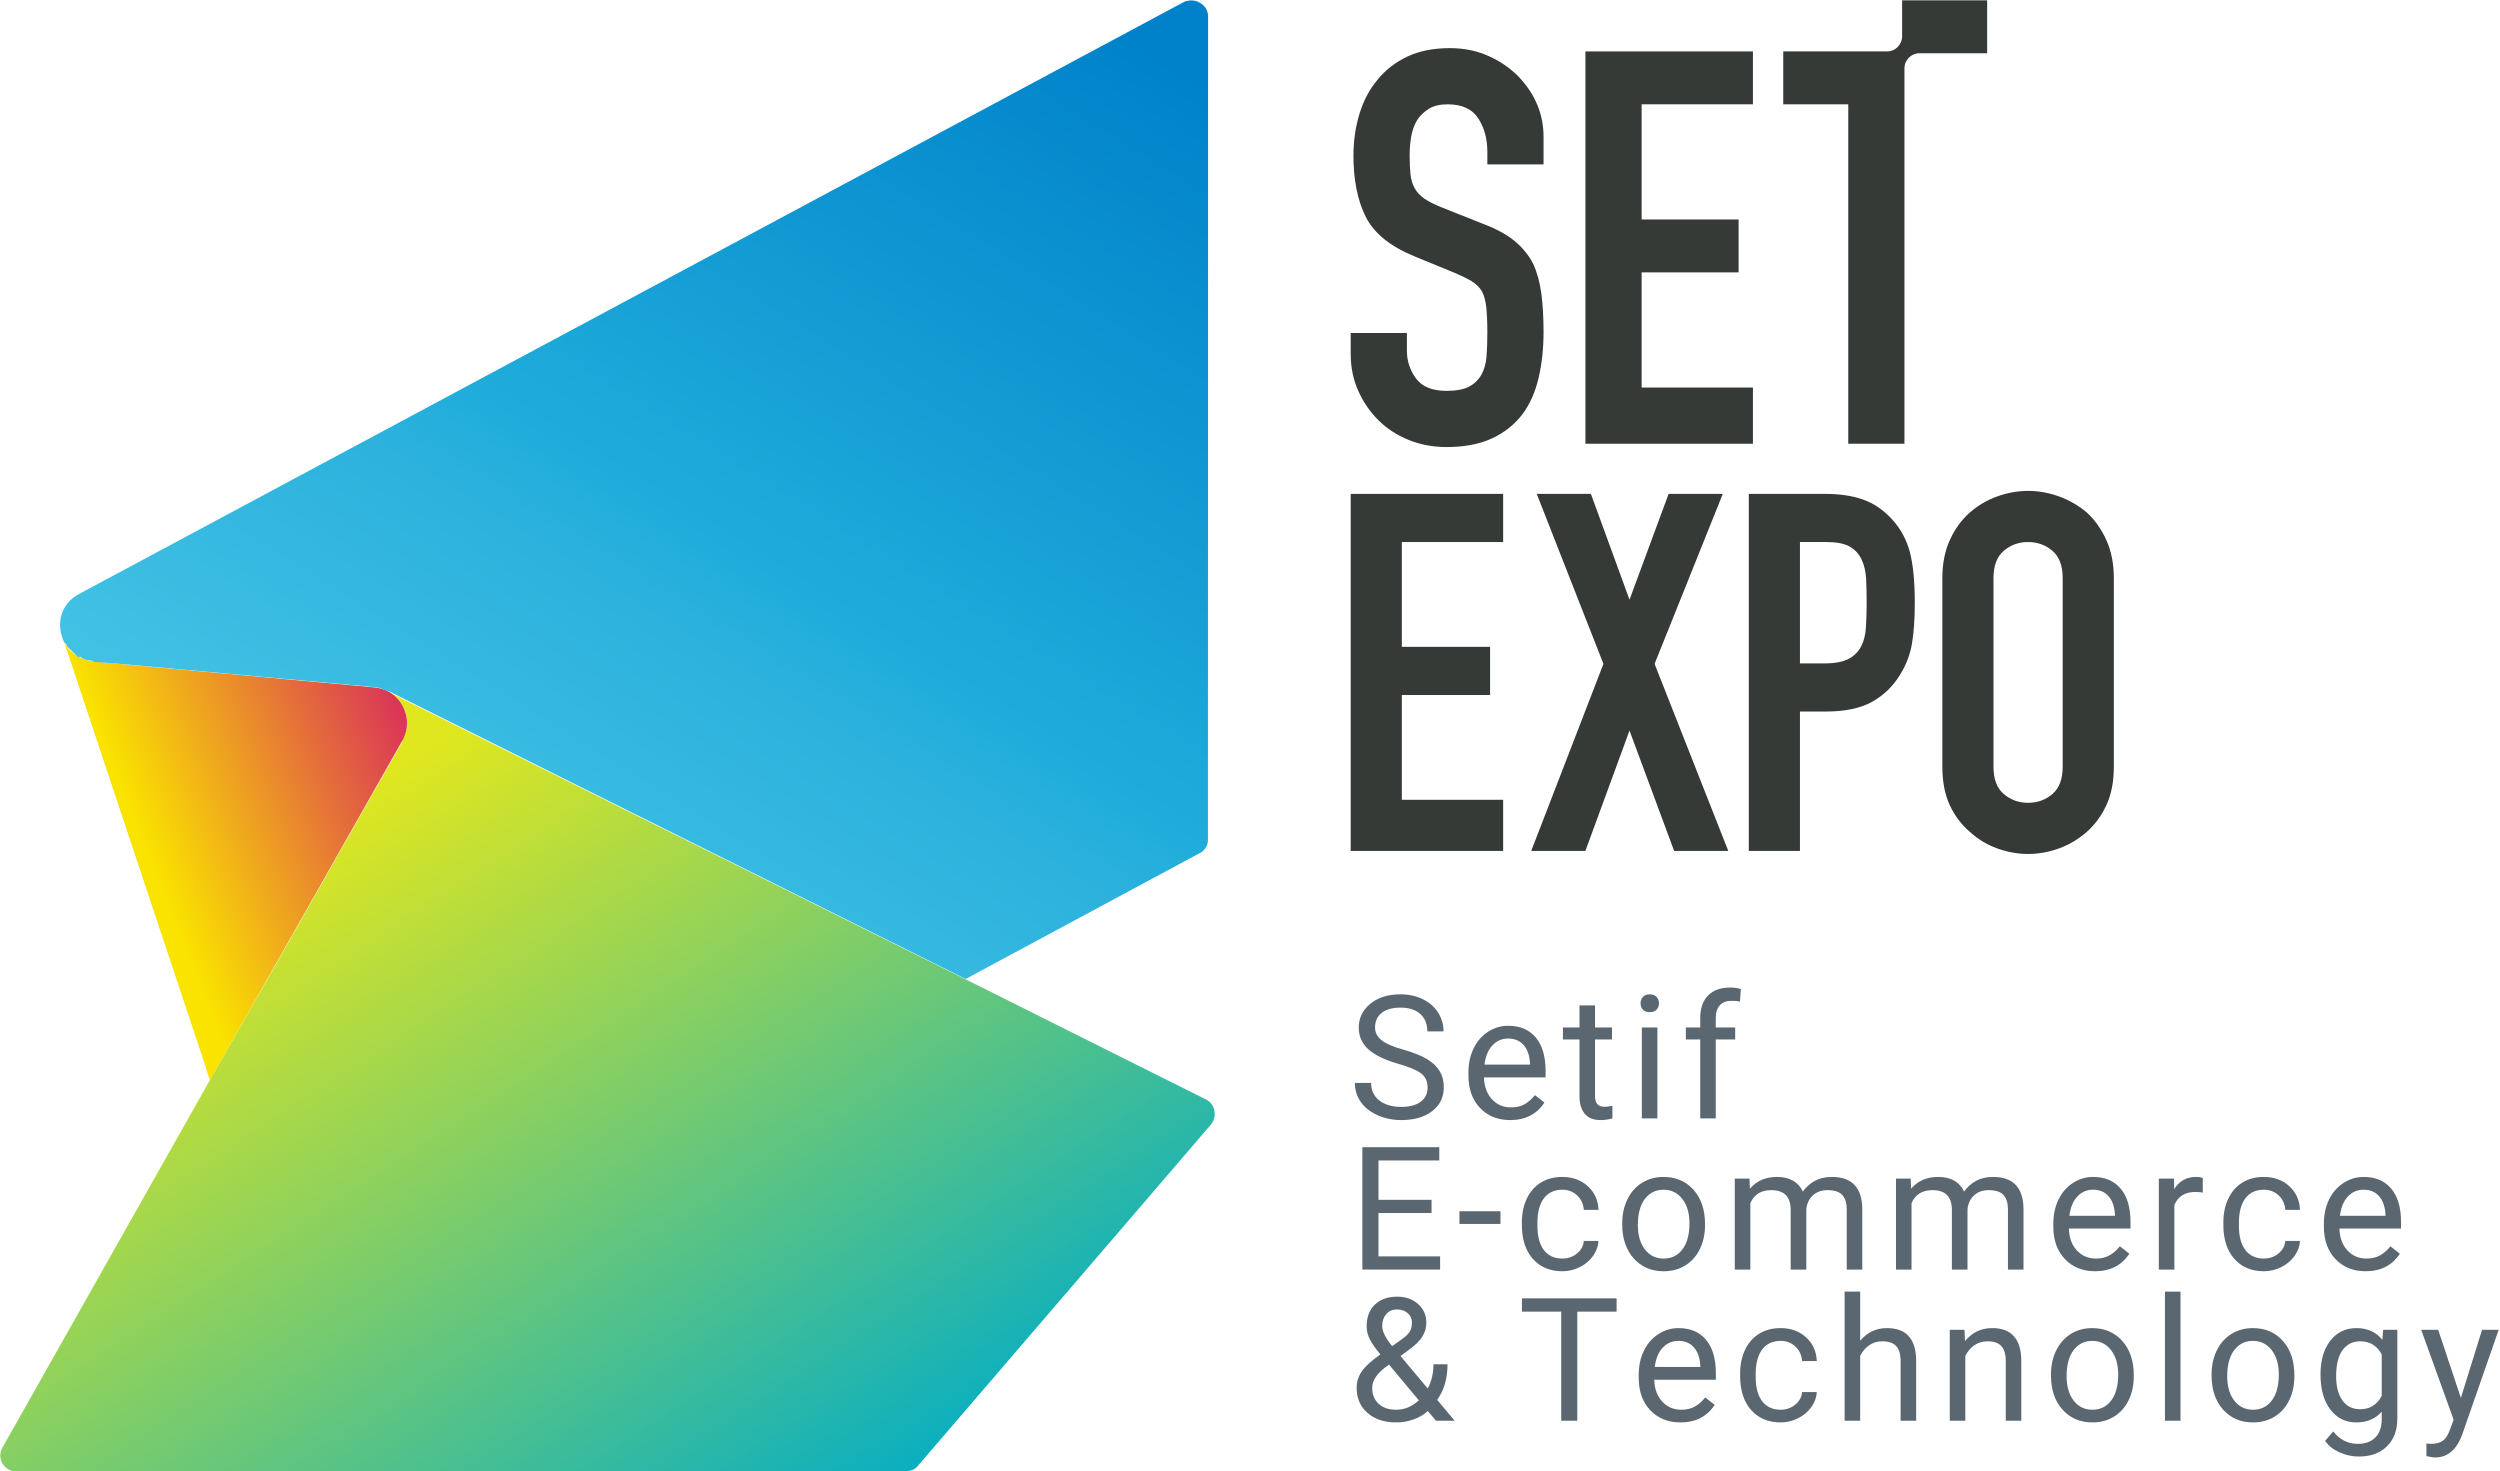 <svg xmlns="http://www.w3.org/2000/svg" xmlns:xlink="http://www.w3.org/1999/xlink" xmlns:serif="http://www.serif.com/" width="100%" height="100%" viewBox="0 0 717 422" xml:space="preserve" style="fill-rule:evenodd;clip-rule:evenodd;stroke-linejoin:round;stroke-miterlimit:2;">    <g id="Main-Logo" serif:id="Main Logo" transform="matrix(4.167,0,0,4.167,-418.77,-1238.44)">        <g transform="matrix(1,0,0,1,194.865,368.195)">            <path d="M0,3.541C0,4.05 0.188,4.452 0.564,4.747C0.94,5.042 1.442,5.19 2.071,5.19C2.657,5.19 3.107,5.07 3.419,4.831C3.732,4.592 3.888,4.266 3.888,3.853C3.888,3.441 3.743,3.122 3.454,2.896C3.165,2.67 2.64,2.448 1.88,2.228C0.927,1.954 0.234,1.617 -0.2,1.218C-0.633,0.819 -0.85,0.326 -0.85,-0.26C-0.85,-0.923 -0.585,-1.472 -0.055,-1.906C0.475,-2.34 1.165,-2.557 2.013,-2.557C2.592,-2.557 3.108,-2.445 3.561,-2.221C4.014,-1.997 4.365,-1.689 4.614,-1.296C4.863,-0.902 4.987,-0.472 4.987,-0.005L3.87,-0.005C3.87,-0.514 3.708,-0.915 3.384,-1.206C3.06,-1.497 2.603,-1.643 2.013,-1.643C1.466,-1.643 1.039,-1.522 0.732,-1.281C0.425,-1.04 0.272,-0.705 0.272,-0.277C0.272,0.066 0.417,0.356 0.709,0.593C1,0.831 1.495,1.048 2.196,1.244C2.895,1.441 3.443,1.658 3.839,1.895C4.234,2.132 4.527,2.409 4.718,2.725C4.909,3.042 5.004,3.414 5.004,3.842C5.004,4.525 4.738,5.071 4.206,5.482C3.674,5.893 2.962,6.098 2.071,6.098C1.493,6.098 0.953,5.987 0.451,5.766C-0.05,5.544 -0.437,5.24 -0.709,4.854C-0.981,4.469 -1.117,4.031 -1.117,3.541L0,3.541Z" style="fill:rgb(91,103,112);fill-rule:nonzero;"></path>        </g>        <g transform="matrix(1,0,0,1,205.804,371.62)">            <path d="M0,-1.145L0,-1.226C-0.031,-1.77 -0.177,-2.191 -0.44,-2.49C-0.702,-2.789 -1.057,-2.939 -1.504,-2.939C-1.936,-2.939 -2.299,-2.781 -2.592,-2.467C-2.885,-2.153 -3.066,-1.712 -3.136,-1.145L0,-1.145ZM-4.241,-0.399L-4.241,-0.595C-4.241,-1.216 -4.122,-1.771 -3.885,-2.259C-3.648,-2.747 -3.316,-3.128 -2.89,-3.404C-2.464,-3.68 -2.002,-3.818 -1.504,-3.818C-0.691,-3.818 -0.058,-3.55 0.393,-3.014C0.845,-2.478 1.07,-1.71 1.07,-0.711L1.07,-0.266L-3.17,-0.266C-3.155,0.351 -2.975,0.85 -2.63,1.23C-2.284,1.61 -1.846,1.8 -1.313,1.8C-0.935,1.8 -0.615,1.723 -0.353,1.568C-0.091,1.414 0.139,1.21 0.335,0.955L0.989,1.464C0.465,2.27 -0.322,2.673 -1.371,2.673C-2.22,2.673 -2.91,2.395 -3.442,1.837C-3.975,1.28 -4.241,0.535 -4.241,-0.399" style="fill:rgb(91,103,112);fill-rule:nonzero;"></path>        </g>        <g transform="matrix(1,0,0,1,208.066,372.777)">            <path d="M0,-4.859L1.14,-4.859L1.14,-6.375L2.21,-6.375L2.21,-4.859L3.379,-4.859L3.379,-4.032L2.21,-4.032L2.21,-0.15C2.21,0.101 2.262,0.289 2.366,0.414C2.47,0.54 2.648,0.602 2.898,0.602C3.022,0.602 3.192,0.579 3.407,0.533L3.407,1.401C3.126,1.478 2.852,1.516 2.586,1.516C2.108,1.516 1.747,1.372 1.504,1.083C1.261,0.793 1.14,0.383 1.14,-0.15L1.14,-4.032L0,-4.032L0,-4.859Z" style="fill:rgb(91,103,112);fill-rule:nonzero;"></path>        </g>        <g transform="matrix(1,0,0,1,0,-102.073)">            <path d="M214.568,476.251L213.498,476.251L213.498,469.991L214.568,469.991L214.568,476.251ZM213.411,468.331C213.411,468.157 213.464,468.011 213.57,467.891C213.676,467.772 213.833,467.712 214.041,467.712C214.249,467.712 214.408,467.772 214.516,467.891C214.624,468.011 214.678,468.157 214.678,468.331C214.678,468.504 214.624,468.649 214.516,468.765C214.408,468.88 214.249,468.938 214.041,468.938C213.833,468.938 213.676,468.88 213.57,468.765C213.464,468.649 213.411,468.504 213.411,468.331" style="fill:rgb(91,103,112);fill-rule:nonzero;"></path>        </g>        <g transform="matrix(1,0,0,1,217.517,371.43)">            <path d="M0,-3.512L0,-4.154C0,-4.825 0.179,-5.344 0.538,-5.71C0.897,-6.077 1.404,-6.26 2.06,-6.26C2.306,-6.26 2.551,-6.227 2.794,-6.162L2.736,-5.294C2.555,-5.329 2.362,-5.346 2.158,-5.346C1.811,-5.346 1.543,-5.245 1.354,-5.042C1.165,-4.84 1.07,-4.549 1.07,-4.171L1.07,-3.512L2.407,-3.512L2.407,-2.685L1.07,-2.685L1.07,2.748L0,2.748L0,-2.685L-0.989,-2.685L-0.989,-3.512L0,-3.512Z" style="fill:rgb(91,103,112);fill-rule:nonzero;"></path>        </g>        <g transform="matrix(1,0,0,1,199.557,384.582)">            <path d="M0,-8.423L0,-7.509L-4.183,-7.509L-4.183,-4.801L-0.532,-4.801L-0.532,-3.893L-4.183,-3.893L-4.183,-0.908L0.058,-0.908L0.058,0L-5.294,0L-5.294,-8.423L0,-8.423Z" style="fill:rgb(91,103,112);fill-rule:nonzero;"></path>        </g>        <g transform="matrix(-1,0,0,1,404.713,-79.881)">            <rect x="200.945" y="460.449" width="2.823" height="0.873" style="fill:rgb(91,103,112);"></rect>        </g>        <g transform="matrix(1,0,0,1,205.242,381.394)">            <path d="M0,0.116L0,-0.063C0,-0.673 0.112,-1.215 0.336,-1.689C0.559,-2.163 0.88,-2.532 1.299,-2.794C1.717,-3.056 2.212,-3.188 2.783,-3.188C3.485,-3.188 4.068,-2.977 4.533,-2.557C4.998,-2.136 5.245,-1.591 5.276,-0.92L4.264,-0.92C4.233,-1.325 4.08,-1.657 3.804,-1.918C3.528,-2.178 3.188,-2.308 2.783,-2.308C2.239,-2.308 1.817,-2.112 1.519,-1.721C1.22,-1.329 1.07,-0.763 1.07,-0.023L1.07,0.18C1.07,0.901 1.219,1.456 1.516,1.846C1.813,2.235 2.237,2.43 2.789,2.43C3.17,2.43 3.504,2.314 3.789,2.083C4.075,1.852 4.233,1.562 4.264,1.215L5.276,1.215C5.257,1.574 5.133,1.915 4.906,2.239C4.678,2.563 4.375,2.822 3.995,3.014C3.615,3.207 3.213,3.304 2.789,3.304C1.936,3.304 1.258,3.019 0.755,2.45C0.252,1.881 0,1.103 0,0.116" style="fill:rgb(91,103,112);fill-rule:nonzero;"></path>        </g>        <g transform="matrix(1,0,0,1,213.225,381.383)">            <path d="M0,0.139C0,0.833 0.161,1.391 0.483,1.811C0.805,2.231 1.236,2.442 1.776,2.442C2.32,2.442 2.752,2.229 3.072,1.802C3.392,1.376 3.552,0.779 3.552,0.012C3.552,-0.675 3.389,-1.231 3.063,-1.657C2.737,-2.083 2.304,-2.297 1.765,-2.297C1.236,-2.297 0.81,-2.086 0.486,-1.666C0.162,-1.246 0,-0.644 0,0.139M-1.076,0.087L-1.076,0.012C-1.076,-0.602 -0.956,-1.153 -0.715,-1.643C-0.474,-2.133 -0.138,-2.511 0.292,-2.777C0.722,-3.043 1.213,-3.176 1.765,-3.176C2.617,-3.176 3.306,-2.881 3.833,-2.291C4.359,-1.701 4.622,-0.916 4.622,0.064L4.622,0.139C4.622,0.748 4.506,1.295 4.272,1.779C4.039,2.263 3.705,2.64 3.272,2.91C2.838,3.18 2.339,3.315 1.776,3.315C0.928,3.315 0.24,3.02 -0.286,2.43C-0.813,1.84 -1.076,1.059 -1.076,0.087" style="fill:rgb(91,103,112);fill-rule:nonzero;"></path>        </g>        <g transform="matrix(1,0,0,1,220.908,384.466)">            <path d="M0,-6.144L0.029,-5.45C0.488,-5.99 1.107,-6.26 1.886,-6.26C2.762,-6.26 3.357,-5.924 3.674,-5.253C3.882,-5.554 4.153,-5.797 4.487,-5.982C4.82,-6.167 5.215,-6.26 5.67,-6.26C7.043,-6.26 7.741,-5.533 7.764,-4.079L7.764,0.116L6.694,0.116L6.694,-4.015C6.694,-4.462 6.592,-4.797 6.387,-5.019C6.183,-5.241 5.839,-5.351 5.357,-5.351C4.96,-5.351 4.63,-5.233 4.368,-4.996C4.106,-4.758 3.953,-4.439 3.911,-4.038L3.911,0.116L2.835,0.116L2.835,-3.986C2.835,-4.896 2.389,-5.351 1.498,-5.351C0.797,-5.351 0.316,-5.053 0.058,-4.455L0.058,0.116L-1.012,0.116L-1.012,-6.144L0,-6.144Z" style="fill:rgb(91,103,112);fill-rule:nonzero;"></path>        </g>        <g transform="matrix(1,0,0,1,232.003,384.466)">            <path d="M0,-6.144L0.029,-5.45C0.488,-5.99 1.107,-6.26 1.886,-6.26C2.761,-6.26 3.357,-5.924 3.674,-5.253C3.882,-5.554 4.153,-5.797 4.486,-5.982C4.82,-6.167 5.214,-6.26 5.67,-6.26C7.043,-6.26 7.741,-5.533 7.764,-4.079L7.764,0.116L6.694,0.116L6.694,-4.015C6.694,-4.462 6.591,-4.797 6.387,-5.019C6.183,-5.241 5.839,-5.351 5.357,-5.351C4.96,-5.351 4.63,-5.233 4.368,-4.996C4.106,-4.758 3.953,-4.439 3.911,-4.038L3.911,0.116L2.835,0.116L2.835,-3.986C2.835,-4.896 2.389,-5.351 1.498,-5.351C0.796,-5.351 0.316,-5.053 0.058,-4.455L0.058,0.116L-1.012,0.116L-1.012,-6.144L0,-6.144Z" style="fill:rgb(91,103,112);fill-rule:nonzero;"></path>        </g>        <g transform="matrix(1,0,0,1,246.061,382.024)">            <path d="M0,-1.145L0,-1.226C-0.031,-1.77 -0.177,-2.191 -0.44,-2.49C-0.702,-2.789 -1.057,-2.939 -1.504,-2.939C-1.936,-2.939 -2.299,-2.781 -2.592,-2.467C-2.885,-2.153 -3.066,-1.712 -3.136,-1.145L0,-1.145ZM-4.241,-0.399L-4.241,-0.595C-4.241,-1.216 -4.122,-1.771 -3.885,-2.259C-3.648,-2.747 -3.316,-3.128 -2.89,-3.404C-2.464,-3.68 -2.002,-3.818 -1.504,-3.818C-0.69,-3.818 -0.058,-3.55 0.393,-3.014C0.845,-2.478 1.07,-1.71 1.07,-0.711L1.07,-0.266L-3.17,-0.266C-3.155,0.351 -2.975,0.85 -2.629,1.23C-2.284,1.61 -1.846,1.8 -1.313,1.8C-0.935,1.8 -0.615,1.723 -0.353,1.568C-0.091,1.414 0.139,1.21 0.336,0.955L0.989,1.464C0.465,2.27 -0.322,2.673 -1.371,2.673C-2.22,2.673 -2.91,2.395 -3.442,1.837C-3.975,1.28 -4.241,0.535 -4.241,-0.399" style="fill:rgb(91,103,112);fill-rule:nonzero;"></path>        </g>        <g transform="matrix(1,0,0,1,250.122,384.466)">            <path d="M0,-6.144L0.017,-5.421C0.368,-5.98 0.866,-6.26 1.51,-6.26C1.718,-6.26 1.877,-6.233 1.984,-6.179L1.984,-5.184C1.823,-5.211 1.647,-5.224 1.458,-5.224C0.756,-5.224 0.28,-4.925 0.029,-4.327L0.029,0.116L-1.041,0.116L-1.041,-6.144L0,-6.144Z" style="fill:rgb(91,103,112);fill-rule:nonzero;"></path>        </g>        <g transform="matrix(1,0,0,1,253.523,381.394)">            <path d="M0,0.116L0,-0.063C0,-0.673 0.112,-1.215 0.336,-1.689C0.559,-2.163 0.88,-2.532 1.299,-2.794C1.717,-3.056 2.212,-3.188 2.783,-3.188C3.485,-3.188 4.068,-2.977 4.533,-2.557C4.998,-2.136 5.245,-1.591 5.276,-0.92L4.264,-0.92C4.233,-1.325 4.08,-1.657 3.804,-1.918C3.528,-2.178 3.188,-2.308 2.783,-2.308C2.239,-2.308 1.818,-2.112 1.519,-1.721C1.22,-1.329 1.07,-0.763 1.07,-0.023L1.07,0.18C1.07,0.901 1.219,1.456 1.516,1.846C1.813,2.235 2.237,2.43 2.789,2.43C3.17,2.43 3.504,2.314 3.789,2.083C4.075,1.852 4.233,1.562 4.264,1.215L5.276,1.215C5.257,1.574 5.133,1.915 4.906,2.239C4.678,2.563 4.375,2.822 3.995,3.014C3.615,3.207 3.213,3.304 2.789,3.304C1.936,3.304 1.258,3.019 0.755,2.45C0.252,1.881 0,1.103 0,0.116" style="fill:rgb(91,103,112);fill-rule:nonzero;"></path>        </g>        <g transform="matrix(1,0,0,1,264.682,382.024)">            <path d="M0,-1.145L0,-1.226C-0.031,-1.77 -0.177,-2.191 -0.44,-2.49C-0.702,-2.789 -1.057,-2.939 -1.504,-2.939C-1.936,-2.939 -2.299,-2.781 -2.592,-2.467C-2.885,-2.153 -3.066,-1.712 -3.136,-1.145L0,-1.145ZM-4.241,-0.399L-4.241,-0.595C-4.241,-1.216 -4.122,-1.771 -3.885,-2.259C-3.648,-2.747 -3.316,-3.128 -2.89,-3.404C-2.464,-3.68 -2.002,-3.818 -1.504,-3.818C-0.69,-3.818 -0.058,-3.55 0.393,-3.014C0.845,-2.478 1.07,-1.71 1.07,-0.711L1.07,-0.266L-3.17,-0.266C-3.155,0.351 -2.975,0.85 -2.629,1.23C-2.284,1.61 -1.846,1.8 -1.313,1.8C-0.935,1.8 -0.615,1.723 -0.353,1.568C-0.091,1.414 0.139,1.21 0.336,0.955L0.989,1.464C0.465,2.27 -0.322,2.673 -1.371,2.673C-2.22,2.673 -2.91,2.395 -3.442,1.837C-3.975,1.28 -4.241,0.535 -4.241,-0.399" style="fill:rgb(91,103,112);fill-rule:nonzero;"></path>        </g>        <g transform="matrix(1,0,0,1,196.311,391.7)">            <path d="M0,-1.851L0.683,-2.331C0.945,-2.516 1.124,-2.693 1.221,-2.861C1.317,-3.028 1.365,-3.232 1.365,-3.471C1.365,-3.729 1.269,-3.944 1.076,-4.116C0.883,-4.288 0.64,-4.373 0.347,-4.373C0.031,-4.373 -0.22,-4.266 -0.405,-4.052C-0.59,-3.838 -0.683,-3.567 -0.683,-3.239C-0.683,-2.869 -0.455,-2.406 0,-1.851M-1.371,1.024C-1.371,1.479 -1.224,1.844 -0.929,2.118C-0.633,2.392 -0.23,2.528 0.283,2.528C0.85,2.528 1.369,2.313 1.84,1.881L-0.214,-0.578L-0.405,-0.439C-1.049,0.035 -1.371,0.523 -1.371,1.024M-2.1,-0.092C-1.877,-0.432 -1.446,-0.827 -0.81,-1.278C-1.184,-1.733 -1.435,-2.1 -1.562,-2.377C-1.689,-2.655 -1.753,-2.931 -1.753,-3.205C-1.753,-3.845 -1.564,-4.346 -1.186,-4.709C-0.808,-5.071 -0.295,-5.253 0.353,-5.253C0.931,-5.253 1.41,-5.084 1.788,-4.747C2.166,-4.409 2.355,-3.984 2.355,-3.471C2.355,-3.131 2.269,-2.818 2.097,-2.531C1.925,-2.243 1.626,-1.942 1.197,-1.625L0.579,-1.168L2.453,1.071C2.715,0.569 2.846,0.012 2.846,-0.601L3.813,-0.601C3.813,0.382 3.575,1.198 3.101,1.846L4.304,3.286L3.02,3.286L2.459,2.621C2.173,2.876 1.839,3.069 1.455,3.203C1.071,3.336 0.681,3.402 0.283,3.402C-0.538,3.402 -1.198,3.184 -1.695,2.748C-2.193,2.313 -2.441,1.738 -2.441,1.024C-2.441,0.619 -2.328,0.247 -2.1,-0.092" style="fill:rgb(91,103,112);fill-rule:nonzero;"></path>        </g>        <g transform="matrix(1,0,0,1,205.248,394.072)">            <path d="M0,-6.595L0,-7.509L6.514,-7.509L6.514,-6.595L3.807,-6.595L3.807,0.914L2.702,0.914L2.702,-6.595L0,-6.595Z" style="fill:rgb(91,103,112);fill-rule:nonzero;"></path>        </g>        <g transform="matrix(1,0,0,1,217.524,392.429)">            <path d="M0,-1.145L0,-1.226C-0.031,-1.77 -0.177,-2.191 -0.44,-2.49C-0.702,-2.789 -1.057,-2.939 -1.504,-2.939C-1.936,-2.939 -2.299,-2.781 -2.592,-2.467C-2.885,-2.153 -3.066,-1.712 -3.136,-1.145L0,-1.145ZM-4.241,-0.399L-4.241,-0.595C-4.241,-1.216 -4.122,-1.771 -3.885,-2.259C-3.648,-2.747 -3.316,-3.128 -2.89,-3.404C-2.464,-3.68 -2.002,-3.818 -1.504,-3.818C-0.691,-3.818 -0.058,-3.55 0.393,-3.014C0.845,-2.478 1.07,-1.71 1.07,-0.711L1.07,-0.266L-3.17,-0.266C-3.155,0.351 -2.975,0.85 -2.63,1.23C-2.284,1.61 -1.846,1.8 -1.313,1.8C-0.935,1.8 -0.615,1.723 -0.353,1.568C-0.091,1.414 0.139,1.21 0.335,0.955L0.989,1.464C0.465,2.27 -0.322,2.673 -1.371,2.673C-2.22,2.673 -2.91,2.395 -3.442,1.837C-3.975,1.28 -4.241,0.535 -4.241,-0.399" style="fill:rgb(91,103,112);fill-rule:nonzero;"></path>        </g>        <g transform="matrix(1,0,0,1,220.265,391.798)">            <path d="M0,0.116L0,-0.063C0,-0.673 0.112,-1.215 0.336,-1.689C0.559,-2.163 0.88,-2.532 1.299,-2.794C1.717,-3.056 2.212,-3.188 2.783,-3.188C3.485,-3.188 4.068,-2.977 4.533,-2.557C4.998,-2.136 5.245,-1.591 5.276,-0.92L4.264,-0.92C4.233,-1.325 4.08,-1.657 3.804,-1.918C3.528,-2.178 3.188,-2.308 2.783,-2.308C2.239,-2.308 1.818,-2.112 1.519,-1.721C1.22,-1.329 1.07,-0.763 1.07,-0.023L1.07,0.18C1.07,0.901 1.219,1.456 1.516,1.846C1.813,2.235 2.237,2.43 2.789,2.43C3.17,2.43 3.504,2.314 3.789,2.083C4.075,1.852 4.233,1.562 4.264,1.215L5.276,1.215C5.257,1.574 5.133,1.915 4.906,2.239C4.678,2.563 4.375,2.822 3.995,3.014C3.615,3.207 3.213,3.304 2.789,3.304C1.936,3.304 1.258,3.019 0.755,2.45C0.252,1.881 0,1.103 0,0.116" style="fill:rgb(91,103,112);fill-rule:nonzero;"></path>        </g>        <g transform="matrix(1,0,0,1,228.526,394.986)">            <path d="M0,-8.886L0,-5.502C0.474,-6.084 1.092,-6.375 1.851,-6.375C3.174,-6.375 3.842,-5.629 3.853,-4.136L3.853,0L2.783,0L2.783,-4.142C2.779,-4.593 2.676,-4.927 2.473,-5.143C2.271,-5.359 1.956,-5.467 1.527,-5.467C1.18,-5.467 0.876,-5.374 0.613,-5.189C0.351,-5.004 0.147,-4.761 0,-4.46L0,0L-1.07,0L-1.07,-8.886L0,-8.886Z" style="fill:rgb(91,103,112);fill-rule:nonzero;"></path>        </g>        <g transform="matrix(1,0,0,1,235.705,394.87)">            <path d="M0,-6.144L0.035,-5.357C0.513,-5.959 1.138,-6.26 1.909,-6.26C3.232,-6.26 3.899,-5.513 3.911,-4.021L3.911,0.116L2.841,0.116L2.841,-4.026C2.837,-4.478 2.734,-4.811 2.531,-5.027C2.329,-5.243 2.013,-5.351 1.585,-5.351C1.238,-5.351 0.933,-5.259 0.671,-5.074C0.409,-4.889 0.204,-4.646 0.058,-4.345L0.058,0.116L-1.012,0.116L-1.012,-6.144L0,-6.144Z" style="fill:rgb(91,103,112);fill-rule:nonzero;"></path>        </g>        <g transform="matrix(1,0,0,1,242.734,391.787)">            <path d="M0,0.139C0,0.833 0.161,1.391 0.483,1.811C0.805,2.231 1.236,2.442 1.776,2.442C2.32,2.442 2.752,2.229 3.072,1.802C3.392,1.376 3.552,0.779 3.552,0.012C3.552,-0.675 3.389,-1.231 3.063,-1.657C2.737,-2.083 2.305,-2.297 1.765,-2.297C1.236,-2.297 0.81,-2.086 0.486,-1.666C0.162,-1.246 0,-0.644 0,0.139M-1.076,0.087L-1.076,0.012C-1.076,-0.602 -0.956,-1.153 -0.714,-1.643C-0.473,-2.133 -0.138,-2.511 0.292,-2.777C0.722,-3.043 1.213,-3.176 1.765,-3.176C2.617,-3.176 3.306,-2.881 3.833,-2.291C4.359,-1.701 4.623,-0.916 4.623,0.064L4.623,0.139C4.623,0.748 4.506,1.295 4.273,1.779C4.039,2.263 3.705,2.64 3.272,2.91C2.838,3.18 2.339,3.315 1.776,3.315C0.928,3.315 0.24,3.02 -0.286,2.43C-0.813,1.84 -1.076,1.059 -1.076,0.087" style="fill:rgb(91,103,112);fill-rule:nonzero;"></path>        </g>        <g transform="matrix(-1,0,0,1,500.074,-60.804)">            <rect x="249.502" y="446.904" width="1.07" height="8.886" style="fill:rgb(91,103,112);"></rect>        </g>        <g transform="matrix(1,0,0,1,253.788,391.787)">            <path d="M0,0.139C0,0.833 0.161,1.391 0.483,1.811C0.805,2.231 1.236,2.442 1.776,2.442C2.32,2.442 2.752,2.229 3.072,1.802C3.392,1.376 3.552,0.779 3.552,0.012C3.552,-0.675 3.389,-1.231 3.063,-1.657C2.737,-2.083 2.305,-2.297 1.765,-2.297C1.236,-2.297 0.81,-2.086 0.486,-1.666C0.162,-1.246 0,-0.644 0,0.139M-1.076,0.087L-1.076,0.012C-1.076,-0.602 -0.956,-1.153 -0.714,-1.643C-0.473,-2.133 -0.138,-2.511 0.292,-2.777C0.722,-3.043 1.213,-3.176 1.765,-3.176C2.617,-3.176 3.306,-2.881 3.833,-2.291C4.359,-1.701 4.622,-0.916 4.622,0.064L4.622,0.139C4.622,0.748 4.506,1.295 4.273,1.779C4.039,2.263 3.705,2.64 3.272,2.91C2.838,3.18 2.339,3.315 1.776,3.315C0.928,3.315 0.24,3.02 -0.286,2.43C-0.813,1.84 -1.076,1.059 -1.076,0.087" style="fill:rgb(91,103,112);fill-rule:nonzero;"></path>        </g>        <g transform="matrix(1,0,0,1,261.285,394.136)">            <path d="M0,-2.21C0,-1.504 0.145,-0.95 0.434,-0.547C0.723,-0.144 1.128,0.058 1.649,0.058C2.324,0.058 2.819,-0.249 3.136,-0.862L3.136,-3.72C2.808,-4.318 2.316,-4.617 1.66,-4.617C1.14,-4.617 0.733,-4.414 0.44,-4.009C0.147,-3.604 0,-3.005 0,-2.21M-1.076,-2.331C-1.076,-3.307 -0.85,-4.084 -0.399,-4.66C0.052,-5.237 0.65,-5.525 1.394,-5.525C2.158,-5.525 2.754,-5.255 3.182,-4.715L3.234,-5.409L4.212,-5.409L4.212,0.7C4.212,1.51 3.972,2.148 3.492,2.615C3.011,3.082 2.366,3.315 1.556,3.315C1.105,3.315 0.663,3.218 0.231,3.026C-0.201,2.833 -0.53,2.569 -0.758,2.233L-0.202,1.591C0.257,2.158 0.818,2.441 1.481,2.441C2.002,2.441 2.408,2.295 2.699,2.002C2.99,1.709 3.136,1.296 3.136,0.764L3.136,0.226C2.708,0.719 2.123,0.966 1.383,0.966C0.65,0.966 0.057,0.671 -0.396,0.081C-0.85,-0.509 -1.076,-1.313 -1.076,-2.331" style="fill:rgb(91,103,112);fill-rule:nonzero;"></path>        </g>        <g transform="matrix(1,0,0,1,267.139,397.514)">            <path d="M0,-8.788L1.169,-8.788L2.731,-4.096L4.189,-8.788L5.334,-8.788L2.817,-1.562C2.428,-0.521 1.809,0 0.96,0L0.758,-0.017L0.359,-0.093L0.359,-0.96L0.648,-0.937C1.01,-0.937 1.293,-1.011 1.496,-1.157C1.698,-1.304 1.865,-1.572 1.996,-1.961L2.233,-2.598L0,-8.788Z" style="fill:rgb(91,103,112);fill-rule:nonzero;"></path>        </g>        <g transform="matrix(-0.456,0.89,0.89,0.456,136.055,364.495)">            <path d="M-0.032,-0.02L0.012,-0.02" style="fill:none;fill-rule:nonzero;"></path>        </g>        <g transform="matrix(-34.546,-52.769,-52.769,34.546,156.051,406.601)">            <path d="M1.06,-0.158C1.054,-0.159 1.048,-0.159 1.042,-0.158C1.032,-0.155 1.023,-0.149 1.018,-0.139C1.017,-0.138 1.017,-0.137 1.016,-0.137L0.892,0.104L0.822,0.241L0.822,0.241L0.611,0.649C0.605,0.662 0.588,0.663 0.58,0.651L0.049,-0.161C0.046,-0.165 0.045,-0.171 0.047,-0.176L0.183,-0.646C0.186,-0.657 0.199,-0.663 0.209,-0.657L0.463,-0.509L0.463,-0.509L1.07,-0.154C1.067,-0.156 1.063,-0.157 1.06,-0.158Z" style="fill:url(#_Linear1);fill-rule:nonzero;"></path>        </g>        <g transform="matrix(-22.54,9.016,9.016,22.54,132.749,347.309)">            <path d="M1.047,0.581L1.047,0.581L1.052,0.655L0.191,-0.034C0.142,-0.07 0.138,-0.137 0.172,-0.18L0.178,-0.186C0.186,-0.194 0.195,-0.201 0.205,-0.206L0.837,-0.529L0.919,-0.571L0.919,-0.572C0.954,-0.59 0.972,-0.622 0.974,-0.655L1.047,0.581Z" style="fill:url(#_Linear2);fill-rule:nonzero;"></path>        </g>        <g transform="matrix(45.176,-72.509,-72.509,-45.176,129.693,369.949)">            <path d="M1.045,-0.07L0.17,0.433C0.155,0.442 0.139,0.436 0.131,0.424C0.131,0.424 0.131,0.424 0.131,0.424C0.13,0.423 0.13,0.422 0.13,0.421C0.129,0.42 0.128,0.418 0.128,0.416L0.127,0.412L0.126,0.407C0.126,0.407 0.126,0.406 0.127,0.406C0.127,0.406 0.127,0.405 0.127,0.405C0.127,0.404 0.127,0.404 0.127,0.403C0.127,0.401 0.128,0.399 0.129,0.397L0.129,0.397C0.129,0.397 0.129,0.396 0.13,0.395L0.129,0.395L0.141,0.372L0.232,0.191C0.233,0.189 0.234,0.186 0.234,0.182C0.234,0.182 0.235,0.181 0.235,0.18L0.284,-0.337L0.469,-0.443C0.473,-0.446 0.479,-0.446 0.483,-0.443L1.045,-0.093C1.052,-0.089 1.053,-0.08 1.049,-0.074C1.048,-0.073 1.047,-0.071 1.045,-0.07Z" style="fill:url(#_Linear3);fill-rule:nonzero;"></path>        </g>        <g transform="matrix(1,0,0,1,206.734,319.969)">            <path d="M0,-11.453L-3.868,-11.453L-3.868,-12.325C-3.868,-13.21 -4.077,-13.975 -4.494,-14.62C-4.911,-15.264 -5.613,-15.587 -6.599,-15.587C-7.13,-15.587 -7.56,-15.485 -7.888,-15.283C-8.217,-15.081 -8.483,-14.828 -8.685,-14.525C-8.887,-14.196 -9.026,-13.823 -9.102,-13.406C-9.178,-12.989 -9.216,-12.553 -9.216,-12.098C-9.216,-11.567 -9.197,-11.124 -9.159,-10.77C-9.121,-10.416 -9.026,-10.1 -8.874,-9.822C-8.723,-9.544 -8.502,-9.304 -8.211,-9.102C-7.92,-8.899 -7.522,-8.697 -7.016,-8.495L-4.058,-7.319C-3.199,-6.99 -2.503,-6.605 -1.972,-6.162C-1.441,-5.72 -1.024,-5.208 -0.721,-4.627C-0.443,-4.02 -0.253,-3.331 -0.152,-2.56C-0.051,-1.788 0,-0.91 0,0.076C0,1.214 -0.114,2.27 -0.341,3.243C-0.569,4.216 -0.936,5.044 -1.441,5.727C-1.972,6.435 -2.668,6.991 -3.527,7.396C-4.387,7.8 -5.436,8.002 -6.675,8.002C-7.61,8.002 -8.483,7.838 -9.292,7.509C-10.101,7.181 -10.796,6.726 -11.377,6.144C-11.959,5.563 -12.42,4.887 -12.762,4.115C-13.103,3.344 -13.274,2.503 -13.274,1.593L-13.274,0.152L-9.405,0.152L-9.405,1.366C-9.405,2.074 -9.197,2.712 -8.78,3.281C-8.362,3.85 -7.661,4.134 -6.675,4.134C-6.018,4.134 -5.506,4.039 -5.139,3.85C-4.773,3.66 -4.488,3.388 -4.285,3.034C-4.083,2.68 -3.963,2.257 -3.925,1.764C-3.887,1.271 -3.868,0.721 -3.868,0.114C-3.868,-0.594 -3.894,-1.175 -3.944,-1.63C-3.995,-2.086 -4.096,-2.452 -4.248,-2.73C-4.425,-3.008 -4.659,-3.236 -4.949,-3.413C-5.24,-3.59 -5.626,-3.779 -6.106,-3.982L-8.874,-5.12C-10.543,-5.802 -11.662,-6.706 -12.231,-7.831C-12.8,-8.956 -13.084,-10.366 -13.084,-12.06C-13.084,-13.071 -12.945,-14.032 -12.667,-14.942C-12.389,-15.852 -11.972,-16.636 -11.415,-17.293C-10.884,-17.951 -10.208,-18.475 -9.386,-18.867C-8.565,-19.259 -7.585,-19.455 -6.447,-19.455C-5.487,-19.455 -4.608,-19.278 -3.811,-18.924C-3.015,-18.57 -2.326,-18.102 -1.745,-17.521C-0.582,-16.307 0,-14.917 0,-13.349L0,-11.453Z" style="fill:rgb(54,58,54);fill-rule:nonzero;"></path>        </g>        <g transform="matrix(1,0,0,1,209.616,300.741)">            <path d="M0,27.002L0,0L11.529,0L11.529,3.64L3.868,3.64L3.868,11.567L10.543,11.567L10.543,15.208L3.868,15.208L3.868,23.134L11.529,23.134L11.529,27.002L0,27.002Z" style="fill:rgb(54,58,54);fill-rule:nonzero;"></path>        </g>        <g transform="matrix(1,0,0,1,193.46,331.194)">            <path d="M0,24.575L0,0L10.493,0L10.493,3.314L3.52,3.314L3.52,10.527L9.595,10.527L9.595,13.841L3.52,13.841L3.52,21.054L10.493,21.054L10.493,24.575L0,24.575Z" style="fill:rgb(54,58,54);fill-rule:nonzero;"></path>        </g>        <g transform="matrix(1,0,0,1,205.885,331.194)">            <path d="M0,24.575L4.97,11.701L0.38,0L4.107,0L6.765,7.283L9.457,0L13.185,0L8.491,11.701L13.564,24.575L9.837,24.575L6.765,16.291L3.728,24.575L0,24.575Z" style="fill:rgb(54,58,54);fill-rule:nonzero;"></path>        </g>        <g transform="matrix(1,0,0,1,224.381,352.456)">            <path d="M0,-17.948L0,-9.595L1.691,-9.595C2.404,-9.595 2.956,-9.699 3.348,-9.906C3.739,-10.113 4.026,-10.401 4.211,-10.769C4.395,-11.114 4.504,-11.54 4.539,-12.046C4.573,-12.552 4.591,-13.116 4.591,-13.737C4.591,-14.312 4.579,-14.859 4.556,-15.377C4.533,-15.894 4.429,-16.348 4.245,-16.74C4.061,-17.131 3.785,-17.43 3.417,-17.637C3.049,-17.844 2.52,-17.948 1.829,-17.948L0,-17.948ZM-3.52,3.313L-3.52,-21.261L1.76,-21.261C2.727,-21.261 3.578,-21.135 4.314,-20.882C5.051,-20.628 5.718,-20.18 6.316,-19.536C6.914,-18.891 7.328,-18.138 7.559,-17.275C7.788,-16.412 7.904,-15.244 7.904,-13.772C7.904,-12.667 7.84,-11.735 7.714,-10.976C7.587,-10.217 7.317,-9.503 6.903,-8.836C6.42,-8.03 5.775,-7.404 4.97,-6.955C4.164,-6.506 3.107,-6.282 1.795,-6.282L0,-6.282L0,3.313L-3.52,3.313Z" style="fill:rgb(54,58,54);fill-rule:nonzero;"></path>        </g>        <g transform="matrix(1,0,0,1,237.701,336.994)">            <path d="M0,12.977C0,13.829 0.236,14.456 0.708,14.858C1.179,15.261 1.737,15.462 2.382,15.462C3.025,15.462 3.584,15.261 4.056,14.858C4.527,14.456 4.763,13.829 4.763,12.977L4.763,-0.001C4.763,-0.852 4.527,-1.479 4.056,-1.882C3.584,-2.284 3.025,-2.486 2.382,-2.486C1.737,-2.486 1.179,-2.284 0.708,-1.882C0.236,-1.479 0,-0.852 0,-0.001L0,12.977ZM-3.52,-0.001C-3.52,-0.99 -3.348,-1.864 -3.003,-2.624C-2.658,-3.383 -2.198,-4.016 -1.622,-4.522C-1.07,-5.005 -0.443,-5.373 0.259,-5.627C0.961,-5.879 1.668,-6.006 2.382,-6.006C3.095,-6.006 3.802,-5.879 4.504,-5.627C5.206,-5.373 5.844,-5.005 6.42,-4.522C6.972,-4.016 7.421,-3.383 7.766,-2.624C8.111,-1.864 8.284,-0.99 8.284,-0.001L8.284,12.977C8.284,14.012 8.111,14.899 7.766,15.635C7.421,16.371 6.972,16.981 6.42,17.464C5.844,17.97 5.206,18.35 4.504,18.603C3.802,18.856 3.095,18.983 2.382,18.983C1.668,18.983 0.961,18.856 0.259,18.603C-0.443,18.35 -1.07,17.97 -1.622,17.464C-2.198,16.981 -2.658,16.371 -3.003,15.635C-3.348,14.899 -3.52,14.012 -3.52,12.977L-3.52,-0.001Z" style="fill:rgb(54,58,54);fill-rule:nonzero;"></path>        </g>        <g transform="matrix(1,0,0,1,237.266,327.743)">            <path d="M0,-30.518L-5.854,-30.518L-5.854,-28.041C-5.854,-27.467 -6.319,-27.002 -6.893,-27.002L-14.035,-27.002L-14.035,-23.362L-9.56,-23.362L-9.56,0L-5.692,0L-5.692,-25.839C-5.692,-26.412 -5.227,-26.877 -4.653,-26.877L0,-26.877L0,-30.518Z" style="fill:rgb(54,58,54);fill-rule:nonzero;"></path>        </g>    </g>    <defs>        <linearGradient id="_Linear1" x1="0" y1="0" x2="1" y2="0" gradientUnits="userSpaceOnUse" gradientTransform="matrix(1,0,0,-1,0,3.37108e-05)"><stop offset="0" style="stop-color:rgb(0,172,200);stop-opacity:1"></stop><stop offset="1" style="stop-color:rgb(225,231,30);stop-opacity:1"></stop></linearGradient>        <linearGradient id="_Linear2" x1="0" y1="0" x2="1" y2="0" gradientUnits="userSpaceOnUse" gradientTransform="matrix(1,0,0,-1,0,-5.55023e-06)"><stop offset="0" style="stop-color:rgb(212,20,104);stop-opacity:1"></stop><stop offset="0" style="stop-color:rgb(212,20,104);stop-opacity:1"></stop><stop offset="0.98" style="stop-color:rgb(250,227,0);stop-opacity:1"></stop><stop offset="1" style="stop-color:rgb(250,227,0);stop-opacity:1"></stop></linearGradient>        <linearGradient id="_Linear3" x1="0" y1="0" x2="1" y2="0" gradientUnits="userSpaceOnUse" gradientTransform="matrix(1,5.55112e-17,5.55112e-17,-1,0,-0.004)"><stop offset="0" style="stop-color:rgb(76,201,232);stop-opacity:1"></stop><stop offset="0.41" style="stop-color:rgb(43,177,221);stop-opacity:1"></stop><stop offset="0.47" style="stop-color:rgb(32,173,219);stop-opacity:1"></stop><stop offset="1" style="stop-color:rgb(0,130,202);stop-opacity:1"></stop></linearGradient>    </defs></svg>